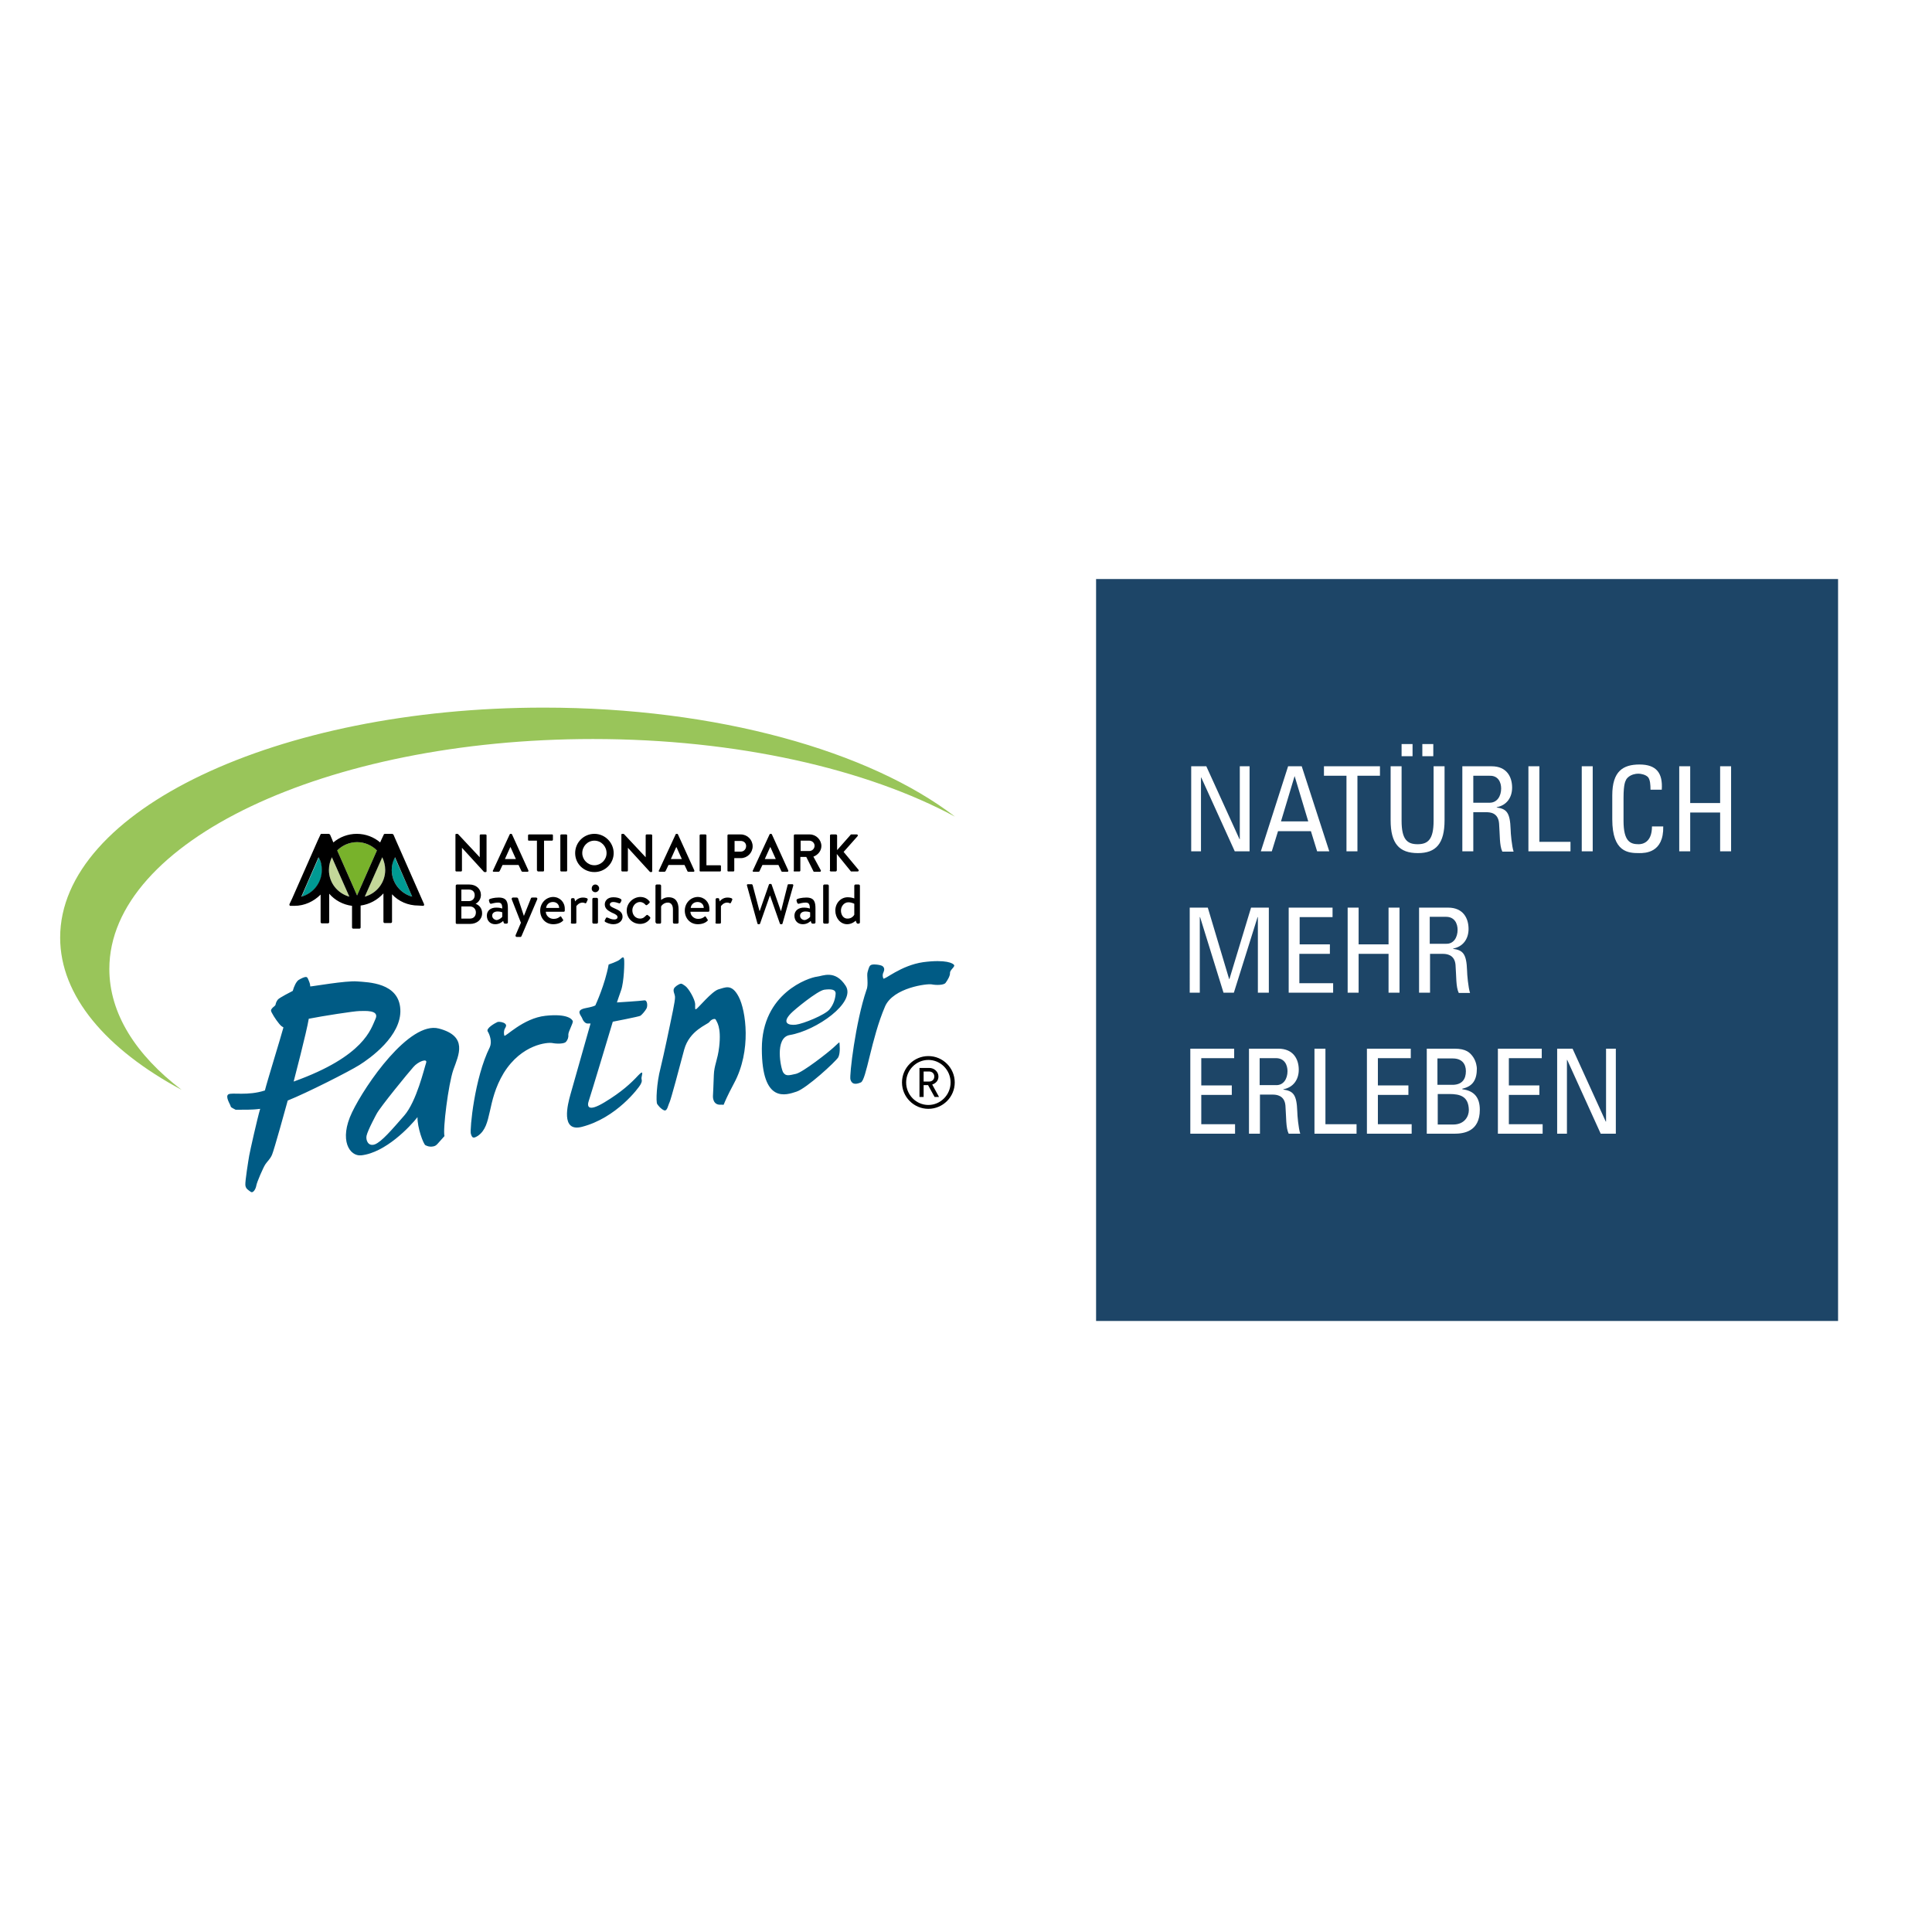 <?xml version="1.0" encoding="UTF-8"?> <svg xmlns="http://www.w3.org/2000/svg" xmlns:xlink="http://www.w3.org/1999/xlink" version="1.1" id="layer" x="0px" y="0px" viewBox="0 0 652 652" style="enable-background:new 0 0 652 652;" xml:space="preserve"> <style type="text/css"> .st0{fill:#1D4567;} .st1{fill:#99C55A;} .st2{fill:#005B85;} .st3{fill:#009A93;} .st4{fill:#78B22B;} .st5{fill:#C3D799;} </style> <path class="st0" d="M369.9,195.4v250.4h250.4V195.4H369.9z M537.5,258.6v28.7h-3.7v-28.7H537.5z M515.8,258.6h3.7v25.5H530v3.2 h-14.2V258.6z M483.7,251.1v4.1H480v-4.1H483.7z M476.7,251.1v4.1H473v-4.1H476.7z M446.9,258.6h18.8v3.2h-7.6v25.5h-3.7v-25.5h-7.6 V258.6z M448.8,318.7v3.2h-10.3v9.9h11.4v3.2h-15v-28.7h14.8v3.2h-11.1v9.2H448.8z M434.7,258.6h4.6l9.3,28.7h-4.1l-2.1-6.8h-11.1 l-2.1,6.8h-3.7L434.7,258.6z M401.9,258.6h5.2l11.2,24.6h0.1v-24.6h3.3v28.7h-5l-11.3-24.9h-0.1v24.9h-3.3V258.6z M401.7,306.3h5.9 l7.2,24.1h0.1l7.3-24.1h6V335h-3.7v-25.5h-0.1l-8,25.5h-3.5l-7.9-25.5h-0.1V335h-3.4V306.3z M416.7,382.6h-15v-28.7h14.8v3.2h-11.1 v9.2h10.3v3.2h-10.3v9.9h11.4V382.6z M434.9,382.6c-1-2-0.8-5.7-1.1-9.5c-0.3-3.5-3.1-3.7-4.3-3.7h-4.3v13.2h-3.7v-28.7h9.9 c5.1,0,6.9,3.6,6.9,7.1c0,3.4-1.9,6-5.2,6.6v0.1c3.3,0.5,4.5,1.6,4.7,7.4c0,1.2,0.4,5.7,1,7.5H434.9z M457.8,382.6h-14.2v-28.7h3.7 v25.5h10.5V382.6z M458.5,335h-3.7v-28.7h3.7v12.4h10.1v-12.4h3.7V335h-3.7v-13.1h-10.1V335z M476.3,382.6h-15v-28.7h14.8v3.2h-11.1 v9.2h10.3v3.2h-10.3v9.9h11.4V382.6z M469.3,276.8v-18.2h3.7v18.4c0,6.3,1.9,7.9,5.4,7.9c3.5,0,5.4-1.6,5.4-7.9v-18.4h3.7v18.2 c0,7.9-2.9,11.1-9,11.1C472.2,287.9,469.3,284.7,469.3,276.8 M478.8,306.3h9.9c5.1,0,6.9,3.6,6.9,7.2c0,3.4-1.9,6-5.2,6.6v0.1 c3.3,0.5,4.5,1.6,4.7,7.4c0,1.2,0.4,5.7,1,7.5h-3.8c-1-2-0.8-5.7-1.1-9.5c-0.3-3.5-3.1-3.7-4.3-3.7h-4.3V335h-3.7V306.3z M490.7,382.6h-9.2v-28.7h9.3c4,0,5.3,1.3,6.4,2.9c1,1.5,1.2,3.3,1.2,3.8c0,3.6-1.2,6-4.9,6.8v0.2c4.1,0.5,5.9,2.9,5.9,6.9 C499.4,381.9,494,382.6,490.7,382.6 M501.5,274.1h-4.3v13.2h-3.7v-28.7h9.9c5.1,0,6.9,3.6,6.9,7.2c0,3.4-1.9,6-5.2,6.6v0.1 c3.3,0.5,4.5,1.6,4.7,7.4c0,1.2,0.4,5.7,1,7.5H507c-1-2-0.8-5.7-1.1-9.5C505.6,274.2,502.8,274.1,501.5,274.1 M520.5,382.6h-15 v-28.7h14.8v3.2h-11.1v9.2h10.3v3.2h-10.3v9.9h11.4V382.6z M545.2,382.6h-5l-11.3-24.9h-0.1v24.9h-3.3v-28.7h5.2l11.2,24.6h0.1 v-24.6h3.3V382.6z M553.2,287.9c-3.6,0-9.1-0.2-9.1-11.4v-8.1c0-8.1,3.6-10.4,9.2-10.4c5.7,0,7.9,2.9,7.5,8.5h-3.8 c0-1.6-0.1-3.3-0.8-4.2c-0.8-0.9-2.5-1.2-3.2-1.2c-3,0-4.2,1.8-4.3,2.2c-0.1,0.3-0.8,1-0.8,6v7.7c0,7,2.3,7.9,5.1,7.9 c1.1,0,4.5-0.4,4.5-6h3.8C561.5,287.9,555.1,287.9,553.2,287.9 M584.2,287.3h-3.7v-13.1h-10.1v13.1h-3.7v-28.7h3.7V271h10.1v-12.4 h3.7V287.3z"></path> <path class="st0" d="M506.6,266.1c0,2.5-1.3,4.8-3.9,4.8h-5.5v-9.1h5.5C505.6,261.7,506.6,264,506.6,266.1 M489.1,369.2h-3.9v10.3 h5.2c3.9,0,5.3-2.8,5.3-4.9C495.6,370,492.8,369.2,489.1,369.2 M494.7,361.5c0-2.4-1.3-4.3-4.4-4.3h-5.2v8.9h5.3 C493.4,366,494.7,364.2,494.7,361.5 M491.9,313.8c0-2.1-1-4.4-3.9-4.4h-5.5v9.1h5.5C490.6,318.6,491.9,316.3,491.9,313.8 M434.5,361.5c0-2.1-1-4.4-3.9-4.4h-5.5v9.1h5.5C433.2,366.3,434.5,364,434.5,361.5 M436.9,261.9L436.9,261.9l-4.6,15.3h9.2 L436.9,261.9z"></path> <path class="st1" d="M36.9,327c0-42.9,73.1-77.6,163.2-77.6c48.6,0,92.3,10.1,122.2,26.2c-28.8-22.1-80.2-36.8-138.8-36.8 c-90.1,0-163.2,34.8-163.2,77.6c0,19.7,15.5,37.7,41,51.4C45.8,356,36.9,342,36.9,327"></path> <path class="st2" d="M120.5,331.2c-3.8-0.3-15,1.7-15.8,1.7c0-0.8-0.3-1.5-0.6-2.2c-0.3-0.7-0.4-1-0.9-1c-0.5,0-1.6,0.5-2.4,1 c-0.8,0.5-1.6,2.2-2,3.7c-0.4,0.2-4.5,2.3-5,2.9c-0.5,0.6-0.7,1.2-0.8,1.7c-0.1,0.5-0.7,0.7-1.2,1.3c-0.5,0.6-0.4,0.9,0,1.6 c0.6,1.2,2.3,3.7,3.2,4.4c0.9,0.7,0.7,0,0.4,1.3c-0.3,1.3-5.5,18.2-6,20.4c-5.8,1.9-11.1,0.6-12.3,1.3c-1.2,0.7,0.6,3.4,0.7,3.9 c0.1,0.5,0.2,0.5,1.7,1.3c2.3,0,5.5,0.1,8.3-0.3c-1,3.4-3.4,14.1-3.7,15.8c-0.3,1.7-1.4,8.6-1.3,9.9c0.1,1.3,1,1.7,1.8,2.3 c0.8,0.6,1.7-0.9,1.9-2.1c0.2-1.2,2.3-6,3-7.1c0.7-1.1,1.6-1.7,2.3-3.3c0.7-1.6,4.7-16.1,5.3-18.3c6.5-2.6,20.7-9.8,24.2-12 c3.5-2.2,14.3-9.8,13.8-18.8C134.6,331.6,124.3,331.5,120.5,331.2 M126.7,343.9c-1.5,3.2-3.6,12.5-27.6,21.1c0,0,4.4-16.8,5.1-21.2 c4.5-0.9,15.4-2.6,17.1-2.6S128.2,340.7,126.7,343.9 M148.1,347.1c-9.9-2.6-24.8,18.9-29.3,28.3c-4.5,9.4-0.8,14.9,3.1,14.5 c8.2-0.9,16.5-9.7,19-12.9c-0.1,3.5,2,9.2,2.7,9.5c0.7,0.3,1.3,0.6,2.5,0.4c1.3-0.2,1.4-0.8,3.9-3.5c-0.6-2.2,1.3-17.5,3-22.4 C154.8,356,158,349.7,148.1,347.1 M143.8,358.7c-0.6,1.7-3.2,13-7.4,17.8c-4.2,4.8-7.6,8.8-9.9,9.7c-2.3,0.8-3.1-1.5-2.8-2.9 c0.4-1.9,3.4-7.4,3.4-7.4c1.2-2.3,10.7-13.9,12.4-15.8C141.1,358.2,144.4,357,143.8,358.7 M161.3,383.3c-1.7,1.1-2,0.6-2.4-0.7 c-0.4-1.3,1.2-18.8,6.4-29.2c0.8-1.8,0-4.2-0.7-5.3c-0.7-1.1,2.6-2.9,3.3-3.2c0.7-0.2,2.1,0.1,2.6,0.6c0.5,0.5,0.3,0.9-0.1,1.6 c-0.4,0.7-0.4,1.7-0.2,2.4c0.2,0.7,6.3-5.9,13.9-6.7c7.5-0.8,9,1.2,9.2,1.8c0.2,0.6-1.5,3.5-1.5,4.5c0.1,1-0.2,1.8-0.8,2.5 c-0.6,0.7-3.1,0.7-4.6,0.4c-1.5-0.3-10.3,0.3-16.4,10.1C164.1,371.9,166.3,379.8,161.3,383.3 M290.5,365.3c-2.1,0.9-3.1,0.4-3.5-1 c-0.4-1.3,1.7-19.3,5.4-30.2c0.8-1.8,0-4.9,0.4-6.1c0.4-1.4,0.6-2.2,1.3-2.4c0.7-0.3,3.3,0,3.8,0.5c0.6,0.5,0.6,1.2,0.3,1.9 c-0.4,0.8-0.4,1.4-0.1,2.2c0.3,0.7,5.8-4.4,13.5-5.5c7.7-1,10.1,0.4,10.4,1c0.3,0.6-1.4,1.6-1.4,2.6c0.1,1-0.9,2.6-1.5,3.4 c-0.6,0.8-3.2,0.8-4.7,0.5c-1.5-0.3-12.9,1.1-15.7,7.4C294,350.5,292.4,364.5,290.5,365.3 M205.4,325.5c0,0,3-1,3.8-1.7 c0.8-0.7,1.2-1.1,1.4-0.2c0.2,0.9,0,7.8-1,10.6c-1,2.8-1.4,4.1-1.4,4.1s8.1-0.5,9.2-0.7c1.1-0.2,1.2,1.9,0.8,2.7 c-0.4,0.8-1.6,2.2-2.1,2.5c-0.5,0.3-9.3,2-9.3,2s-7.5,25-8.1,26.7c-0.6,1.7-0.5,4,5.3,0.5c5.8-3.5,9-6.5,11.4-9.1 c2.3-2.4,0.9,0.5,1.1,1.2c0.2,0.7,0.1,1.1-0.4,2c-0.5,0.9-8,11.2-19.8,14.2c-7.2,1.8-4.7-7.7-3.8-10.9c0.9-3.2,6.8-24,6.8-24h-1.1 c-0.5,0-1.3-0.6-1.7-1.7c-0.4-1.1-2.5-2.8,1.2-3.5c3.7-0.7,3.3-1.1,3.3-1.1S204.2,332.2,205.4,325.5 M226.1,345.9 c0.4-2.1,1.8-8.1,1.7-9.5c-0.1-1.4-1.3-2.4,0.5-3.7c1.8-1.2,1.7-0.7,2.9,0c1.2,0.8,3.3,4.5,3.4,6.1c0,1.7-0.1,2,0.4,1.7 c0.6-0.3,5.2-5.9,7.4-6.6c2.3-0.6,4.5-2.1,6.9,2.5c2.4,4.6,4.4,18.1-1.6,29.2c-4.8,9-2.7,7-4.3,7.2c-3,0.3-2.8-2.9-2.8-2.9 s0.2-3.8,0.3-7.1c0.1-3.3,1.3-5.1,1.8-9.5c0.8-6.9-0.9-8.5-1.1-9.1c-0.2-0.7-1.6-0.2-2.2,0.7c-0.7,0.9-6.7,2.8-8.5,9.3 c-1.7,6.5-4.4,16.5-4.9,17.7c-0.6,1.2-0.8,3.2-1.9,2.8c-1.1-0.5-1.8-1.4-2.3-2.1c-0.5-0.7-0.2-7.2,1.1-12.1 C224.1,355.6,226.1,345.9,226.1,345.9 M281.3,353.5c-1.7,1.6-10.4,8.4-12.7,8.9c-2.3,0.5-3.4,0.9-4.3-0.5c-0.8-1.3-3-11.7,2.2-12.6 c9-1.5,22.5-11,18.9-16.6c-3.6-5.6-7.8-3.3-9.7-3.1c-2.7,0.3-18.6,5.5-18.6,24.3c0,18.8,8.3,15.6,11.7,14.5s13.2-10.1,14.1-11.6 c0.8-1.6,0.4-4.5,0.4-4.9C283.3,351.6,283,351.9,281.3,353.5 M266.9,342c1-1.1,9-7.7,11.3-8c2.3-0.3,3.9-0.1,3.8,1.4 c-0.1,1.5-0.6,3.5-2.1,5.3c-1.5,1.8-8.8,4.8-11.3,5.1C266,346.1,263.8,345.2,266.9,342"></path> <path class="st3" d="M107.6,289.3c0.7,1.3,1.1,2.8,1.1,4.3c0,4.3-2.9,7.9-6.9,9L107.6,289.3 M139.1,302.6l-5.9-13.3 c-0.7,1.3-1,2.8-1,4.3C132.2,297.9,135.1,301.5,139.1,302.6"></path> <path class="st4" d="M113.8,287l6.7,15.2l6.7-15.2c-1.7-1.7-4.1-2.8-6.7-2.8C117.9,284.2,115.5,285.3,113.8,287"></path> <path class="st5" d="M117.9,302.6c-4-1.1-6.9-4.7-6.9-9c0-1.5,0.4-3,1-4.3L117.9,302.6 M130,293.6c0-1.6-0.4-3-1.1-4.3l-5.8,13.3 C127.1,301.5,130,297.9,130,293.6"></path> <path d="M313.3,374.2c-4.9,0-8.9-4-8.9-8.9c0-4.9,4-8.9,8.9-8.9s8.9,4,8.9,8.9C322.2,370.2,318.2,374.2,313.3,374.2 M313.3,357.7 c-4.1,0-7.5,3.4-7.5,7.6c0,4.2,3.4,7.6,7.5,7.6c4.1,0,7.5-3.4,7.5-7.6C320.8,361.1,317.4,357.7,313.3,357.7 M315.4,370.2l-2.2-4 h-1.5v4h-1.4v-9.8h3.3c1.7,0,3.1,1.3,3.1,2.9c0,1.4-0.9,2.3-2.1,2.7l2.3,4.2H315.4z M313.5,361.6h-1.8v3.4h1.8 c1.1,0,1.8-0.7,1.8-1.7S314.6,361.6,313.5,361.6 M283.8,307.3c0-1.5,1.1-2.8,2.5-2.8c1.1,0,2,0.5,2,0.5v3.7 c-0.1,0.2-0.8,1.3-2.2,1.3C284.7,310.1,283.8,308.8,283.8,307.3 M281.9,307.3c0,2.5,1.7,4.6,4,4.6c1.7,0,2.9-1.2,2.9-1.2l0.2,0.6 c0.1,0.2,0.2,0.4,0.4,0.4h0.4c0.2,0,0.4-0.2,0.4-0.4v-12.4c0-0.2-0.2-0.4-0.4-0.4h-1.1c-0.2,0-0.4,0.2-0.4,0.4v4.3 c-0.2-0.1-1.1-0.4-2.2-0.4C283.7,302.8,281.9,304.8,281.9,307.3 M277.8,311.3c0,0.2,0.2,0.4,0.4,0.4h1.1c0.2,0,0.4-0.2,0.4-0.4 v-12.4c0-0.2-0.2-0.4-0.4-0.4h-1.1c-0.2,0-0.4,0.2-0.4,0.4V311.3z M270,309c0-0.9,0.8-1.4,1.8-1.4c0.8,0,1.5,0.2,1.6,0.3v1.5 c-0.3,0.4-1.2,1.1-2,1.1C270.4,310.3,270,309.7,270,309 M268.1,309c0,1.8,1.2,2.9,2.8,2.9c1.3,0,2.2-0.6,2.7-1.1l0.2,0.6 c0.1,0.2,0.2,0.3,0.4,0.3h0.6c0.2,0,0.4-0.2,0.4-0.4v-4.6c0-2.2-0.3-3.8-3.1-3.8c-1.6,0-2.9,0.4-3,0.5c-0.2,0.1-0.3,0.2-0.3,0.5 l0.2,0.7c0.1,0.2,0.2,0.4,0.5,0.4c0.4-0.1,1.4-0.4,2.4-0.4c1.1,0,1.4,0.6,1.4,2c0,0-0.9-0.3-1.8-0.3 C269.4,306.2,268.1,307.4,268.1,309 M255.6,311.6c0,0.2,0.2,0.3,0.3,0.3h0.3c0.1,0,0.3-0.1,0.3-0.2l3.3-9.4h0.1l3.3,9.4 c0,0.1,0.2,0.2,0.3,0.2h0.3c0.1,0,0.3-0.1,0.3-0.3l3.6-12.7c0.1-0.3-0.1-0.5-0.3-0.5h-1.3c-0.1,0-0.3,0.1-0.3,0.3l-2.2,8.7h-0.1 l-3.1-8.9c0-0.1-0.2-0.2-0.3-0.2h-0.3c-0.1,0-0.3,0.1-0.3,0.2l-3.1,8.9h-0.1l-2.3-8.7c0-0.1-0.2-0.3-0.3-0.3h-1.3 c-0.3,0-0.4,0.2-0.3,0.5L255.6,311.6z M241.4,311.3c0,0.2,0.2,0.4,0.4,0.4h0.9c0.4,0,0.6,0,0.6-0.4v-5.5c0.1-0.1,0.8-1.2,2.1-1.2 c0.3,0,0.7,0.1,0.8,0.2c0.2,0.1,0.4,0,0.5-0.2l0.4-0.9c0.3-0.6-0.8-0.8-1.6-0.8c-1.6,0-2.5,1.1-2.6,1.3l-0.2-0.8 c0-0.2-0.2-0.3-0.4-0.3h-0.4c-0.2,0-0.4,0.2-0.4,0.4V311.3z M233.1,306.4c0.1-1.1,1-2,2.3-2c1.3,0,2.1,0.9,2.1,2H233.1z M231.1,307.3c0,2.5,1.7,4.6,4.4,4.6c1.5,0,2.6-0.5,3.2-1.1c0.3-0.2,0.2-0.4,0-0.6l-0.5-0.8c-0.1-0.2-0.3-0.2-0.5,0 c-0.5,0.4-1.1,0.7-2.1,0.7c-1.5,0-2.6-1.2-2.6-2.4h6c0.2,0,0.4-0.1,0.4-0.4c0-0.1,0-0.4,0-0.6c0-2.3-1.7-4-4-4 C232.9,302.8,231.1,304.9,231.1,307.3 M221.3,311.3c0,0.2,0.2,0.4,0.4,0.4h1c0.3,0,0.4-0.2,0.4-0.4v-5.4c0.2-0.4,1-1.3,2.3-1.3 c1.1,0,1.7,0.9,1.7,2.3v4.4c0,0.2,0.2,0.4,0.4,0.4h1.1c0.2,0,0.4-0.2,0.4-0.4v-4.4c0-2.4-0.9-4.1-3.4-4.1c-1.4,0-2.3,0.8-2.5,0.9 v-4.8c0-0.2-0.2-0.4-0.4-0.4h-1.1c-0.2,0-0.4,0.2-0.4,0.4V311.3z M211.5,307.3c0,2.6,2,4.5,4.5,4.5c1.5,0,2.7-0.7,3.4-1.8 c0.1-0.2,0.1-0.4-0.1-0.6l-0.6-0.5c-0.2-0.2-0.4-0.2-0.6,0c-0.5,0.4-0.9,1.1-2.1,1.1c-1.5,0-2.6-1.2-2.6-2.8c0-1.5,1.2-2.8,2.6-2.8 c0.7,0,1.4,0.4,1.8,0.9c0.1,0.1,0.3,0.3,0.6,0.1l0.7-0.6c0.2-0.2,0.2-0.4,0.1-0.6c-0.8-1-1.8-1.5-3.2-1.5 C213.6,302.8,211.5,304.8,211.5,307.3 M207,311.9c1.9,0,3.1-1.2,3.1-2.5c0-1.6-1.2-2.2-2.8-2.9c-0.9-0.4-1.5-0.7-1.5-1.3 c0-0.4,0.4-0.8,1.1-0.8c0.7,0,1.3,0.2,1.9,0.4c0.2,0.1,0.4,0.1,0.6-0.2l0.3-0.6c0.1-0.2,0-0.5-0.2-0.6c-0.4-0.3-1.3-0.6-2.5-0.6 c-2.1,0-2.9,1.3-2.9,2.4c0,1.4,1,2.1,2.4,2.8c1.2,0.5,1.9,0.9,1.9,1.5c0,0.5-0.4,0.8-1.1,0.8c-1,0-1.7-0.4-2.2-0.6 c-0.2-0.1-0.5-0.1-0.6,0.1l-0.4,0.8c-0.1,0.2,0,0.4,0.1,0.5C204.6,311.3,205.6,311.9,207,311.9 M200.9,301.1c0.7,0,1.3-0.6,1.3-1.3 c0-0.7-0.6-1.3-1.3-1.3c-0.7,0-1.2,0.6-1.2,1.3C199.6,300.5,200.2,301.1,200.9,301.1 M199.9,311.3c0,0.2,0.2,0.4,0.4,0.4h1.1 c0.2,0,0.4-0.2,0.4-0.4v-7.9c0-0.2-0.2-0.4-0.4-0.4h-1.1c-0.2,0-0.4,0.2-0.4,0.4V311.3z M192.6,311.3c0,0.2,0.2,0.4,0.4,0.4h0.9 c0.4,0,0.6,0,0.6-0.4v-5.5c0.1-0.1,0.8-1.2,2.1-1.2c0.3,0,0.7,0.1,0.8,0.2c0.2,0.1,0.4,0,0.5-0.2l0.4-0.9c0.3-0.6-0.8-0.8-1.6-0.8 c-1.6,0-2.5,1.1-2.6,1.3l-0.2-0.8c0-0.2-0.2-0.3-0.4-0.3h-0.4c-0.2,0-0.4,0.2-0.4,0.4V311.3z M184.3,306.4c0.1-1.1,1-2,2.3-2 c1.3,0,2.1,0.9,2.1,2H184.3z M182.3,307.3c0,2.5,1.7,4.6,4.4,4.6c1.5,0,2.6-0.5,3.2-1.1c0.3-0.2,0.2-0.4,0-0.6l-0.5-0.8 c-0.1-0.2-0.3-0.2-0.5,0c-0.5,0.4-1.1,0.7-2.1,0.7c-1.5,0-2.6-1.2-2.6-2.4h6c0.2,0,0.4-0.1,0.4-0.4c0-0.1,0-0.4,0-0.6 c0-2.3-1.7-4-4-4C184.1,302.8,182.3,304.9,182.3,307.3 M175.8,311.4l-1.8,4.2c-0.1,0.3,0.1,0.6,0.4,0.6h1.2c0.2,0,0.3-0.1,0.4-0.3 l5.3-12.4c0.1-0.3,0-0.6-0.4-0.6h-1.2c-0.2,0-0.4,0-0.5,0.2l-2.4,6h0l-2-6c-0.1-0.1-0.2-0.2-0.4-0.2h-1.3c-0.3,0-0.5,0.3-0.4,0.6 L175.8,311.4z M166.1,309c0-0.9,0.8-1.4,1.8-1.4c0.8,0,1.5,0.2,1.6,0.3v1.5c-0.3,0.4-1.2,1.1-2,1.1 C166.6,310.3,166.1,309.7,166.1,309 M164.3,309c0,1.8,1.2,2.9,2.8,2.9c1.3,0,2.2-0.6,2.7-1.1l0.2,0.6c0.1,0.2,0.2,0.3,0.4,0.3h0.6 c0.2,0,0.4-0.2,0.4-0.4v-4.6c0-2.2-0.3-3.8-3.1-3.8c-1.6,0-2.8,0.4-3,0.5c-0.2,0.1-0.3,0.2-0.3,0.5l0.2,0.7c0.1,0.2,0.2,0.4,0.5,0.4 c0.5-0.1,1.4-0.4,2.4-0.4c1.1,0,1.4,0.6,1.4,2c0,0-0.8-0.3-1.8-0.3C165.5,306.2,164.3,307.4,164.3,309 M155.7,309.9v-4h2.9 c1.1,0,2,0.8,2,2c0,1.2-0.7,2.1-2,2.1H155.7z M155.7,304.2v-4h2.5c1.2,0,2,0.7,2,1.9c0,1.2-0.8,2-2,2H155.7z M160.5,305 c1-0.5,1.8-1.6,1.8-3c0-2-1.6-3.5-3.9-3.5h-4.2c-0.2,0-0.4,0.2-0.4,0.4v12.5c0,0.2,0.1,0.4,0.4,0.4h4.4c2.4,0,4.1-1.5,4.1-3.6 C162.7,306.4,161.6,305.4,160.5,305L160.5,305z M280,293.7c0,0.2,0.2,0.4,0.4,0.4h1.6c0.2,0,0.4-0.2,0.4-0.4v-5.5l4.7,5.8 c0,0.1,0.1,0.1,0.3,0.1h2c0.4,0,0.5-0.4,0.3-0.6l-5-6l4.7-5.3c0.2-0.3,0.1-0.6-0.3-0.6h-1.8c-0.2,0-0.3,0.1-0.3,0.2l-4.5,5.1V282 c0-0.2-0.2-0.4-0.4-0.4h-1.6c-0.3,0-0.4,0.2-0.4,0.4V293.7z M270.2,287.3v-3.6h2.9c1,0,1.8,0.8,1.8,1.7c0,1-0.8,1.8-1.8,1.8H270.2z M267.8,293.8c0,0.2,0.1,0.3,0.3,0.3h1.7c0.2,0,0.3-0.2,0.3-0.3v-4.6h2l2.4,4.8c0,0.1,0.1,0.2,0.3,0.2h1.9c0.3,0,0.4-0.3,0.3-0.5 l-2.5-4.6c1.6-0.6,2.7-2,2.7-3.6c0-2.1-1.8-3.9-3.9-3.9h-5.1c-0.2,0-0.3,0.2-0.3,0.3V293.8z M258.1,289.9l1.8-4h0.1l1.8,4H258.1z M254.3,294.2h1.6c0.3,0,0.5-0.2,0.5-0.4l0.9-1.9h5.4l0.9,1.9c0.1,0.3,0.2,0.4,0.5,0.4h1.6c0.3,0,0.4-0.2,0.3-0.5l-5.5-12.1 c-0.1-0.1-0.1-0.2-0.3-0.2h-0.2c-0.2,0-0.2,0.1-0.3,0.2l-5.6,12.1C253.9,293.9,254,294.2,254.3,294.2 M247.9,287.4v-3.6h2.1 c1,0,1.8,0.7,1.8,1.7c0,1.1-0.8,1.9-1.8,1.9H247.9z M245.5,293.8c0,0.2,0.1,0.3,0.3,0.3h1.7c0.2,0,0.3-0.2,0.3-0.3v-4.2h2.2 c2.2,0,4-1.8,4-4c0-2.2-1.8-4-4-4h-4.2c-0.2,0-0.3,0.2-0.3,0.3V293.8z M236.1,293.8c0,0.2,0.1,0.3,0.3,0.3h6.6 c0.2,0,0.3-0.2,0.3-0.3v-1.5c0-0.2-0.1-0.3-0.3-0.3h-4.6v-10.1c0-0.2-0.2-0.3-0.3-0.3h-1.7c-0.2,0-0.3,0.2-0.3,0.3V293.8z M226.4,289.9l1.8-4h0.1l1.8,4H226.4z M222.6,294.2h1.6c0.3,0,0.4-0.2,0.5-0.4l0.9-1.9h5.4l0.9,1.9c0.1,0.3,0.2,0.4,0.5,0.4h1.6 c0.3,0,0.4-0.2,0.3-0.5l-5.5-12.1c-0.1-0.1-0.1-0.2-0.3-0.2h-0.2c-0.2,0-0.3,0.1-0.3,0.2l-5.6,12.1 C222.2,293.9,222.3,294.2,222.6,294.2 M209.7,293.8c0,0.2,0.2,0.3,0.3,0.3h1.6c0.2,0,0.3-0.2,0.3-0.3v-7.7h0l7.4,8.1 c0.1,0.1,0.2,0.1,0.3,0.1h0.2c0.2,0,0.3-0.1,0.3-0.3v-12.1c0-0.2-0.2-0.3-0.3-0.3h-1.6c-0.2,0-0.3,0.2-0.3,0.3v7.4h0l-7.3-7.8 c-0.1-0.1-0.2-0.1-0.3-0.1h-0.3c-0.2,0-0.3,0.1-0.3,0.3V293.8z M196.5,287.9c0-2.3,1.8-4.2,4.1-4.2c2.3,0,4.1,1.9,4.1,4.2 c0,2.3-1.9,4.1-4.1,4.1C198.3,292,196.5,290.1,196.5,287.9 M194.1,287.9c0,3.6,2.9,6.4,6.5,6.4c3.6,0,6.5-2.9,6.5-6.4 s-2.9-6.5-6.5-6.5C197,281.4,194.1,284.3,194.1,287.9 M189.1,293.8c0,0.2,0.2,0.3,0.3,0.3h1.7c0.2,0,0.3-0.2,0.3-0.3v-11.9 c0-0.2-0.2-0.3-0.3-0.3h-1.7c-0.2,0-0.3,0.2-0.3,0.3V293.8z M181.3,293.8c0,0.2,0.2,0.3,0.3,0.3h1.7c0.2,0,0.3-0.2,0.3-0.3v-10.1 h2.7c0.2,0,0.3-0.2,0.3-0.3v-1.5c0-0.2-0.1-0.3-0.3-0.3h-7.8c-0.2,0-0.3,0.2-0.3,0.3v1.5c0,0.2,0.1,0.3,0.3,0.3h2.7V293.8z M170.4,289.9l1.8-4h0.1l1.8,4H170.4z M166.6,294.2h1.6c0.3,0,0.4-0.2,0.5-0.4l0.9-1.9h5.4l0.9,1.9c0.1,0.3,0.3,0.4,0.5,0.4h1.6 c0.3,0,0.4-0.2,0.3-0.5l-5.5-12.1c-0.1-0.1-0.1-0.2-0.3-0.2h-0.2c-0.2,0-0.2,0.1-0.3,0.2l-5.6,12.1 C166.2,293.9,166.3,294.2,166.6,294.2 M153.7,293.8c0,0.2,0.2,0.3,0.3,0.3h1.6c0.2,0,0.3-0.2,0.3-0.3v-7.7h0l7.4,8.1 c0.1,0.1,0.2,0.1,0.3,0.1h0.3c0.2,0,0.3-0.1,0.3-0.3v-12.1c0-0.2-0.2-0.3-0.3-0.3h-1.7c-0.2,0-0.3,0.2-0.3,0.3v7.4h0l-7.3-7.8 c-0.1-0.1-0.2-0.1-0.3-0.1h-0.3c-0.2,0-0.3,0.1-0.3,0.3V293.8z M139.1,302.6c-4-1.1-6.9-4.7-6.9-9c0-1.6,0.4-3,1.1-4.3L139.1,302.6z M130,293.6c0,4.3-2.9,7.9-6.9,9l5.9-13.3C129.6,290.6,130,292,130,293.6 M127.2,287l-6.7,15.2l-6.7-15.2c1.7-1.7,4.1-2.8,6.7-2.8 S125.5,285.3,127.2,287 M117.9,302.6c-4-1.1-6.9-4.7-6.9-9c0-1.6,0.4-3,1-4.3L117.9,302.6z M108.6,293.6c0,4.3-2.9,7.9-6.9,9 l5.8-13.3C108.3,290.6,108.6,292,108.6,293.6 M142.9,305.7c0.2-0.1,0.3-0.4,0.2-0.6l-9.7-22h0l-0.6-1.4v0l-0.1-0.1v0 c-0.1-0.1-0.2-0.2-0.4-0.2l-2.4,0v0c-0.2,0-0.3,0.1-0.4,0.2h0l0,0l0,0.1l-0.2,0.4l-0.7,1.5h0l-0.3,0.7c-2.1-1.8-4.9-2.9-7.9-2.9 c-3,0-5.8,1.1-7.9,2.9l-0.3-0.7v0l-0.2-0.5l-0.6-1.4v0l-0.1-0.1c-0.1-0.1-0.2-0.2-0.4-0.2l0,0h-2.4c-0.2,0-0.3,0.1-0.4,0.3l0,0.1 l-0.2,0.4l-0.7,1.5c0,0,0,0,0,0l-8.6,19.5l-0.9,1.9c-0.1,0.2,0,0.5,0.2,0.6v0v0l1.4,0c3.5,0,6.6-1.5,8.9-3.8v9.3h0 c0,0.2,0.2,0.4,0.4,0.4h2.1c0.2,0,0.4-0.2,0.4-0.4v-9.6c1.9,2.2,4.6,3.7,7.7,4.1v7.3h0c0,0.2,0.2,0.4,0.4,0.4h2.1 c0.2,0,0.4-0.2,0.4-0.4h0v-7.4c3-0.4,5.7-1.9,7.7-4.1v9.6h0c0,0.2,0.2,0.4,0.4,0.4h2.1c0.2,0,0.4-0.2,0.4-0.4v-9.3 c2.2,2.4,5.4,3.8,8.9,3.8L142.9,305.7z"></path> </svg> 